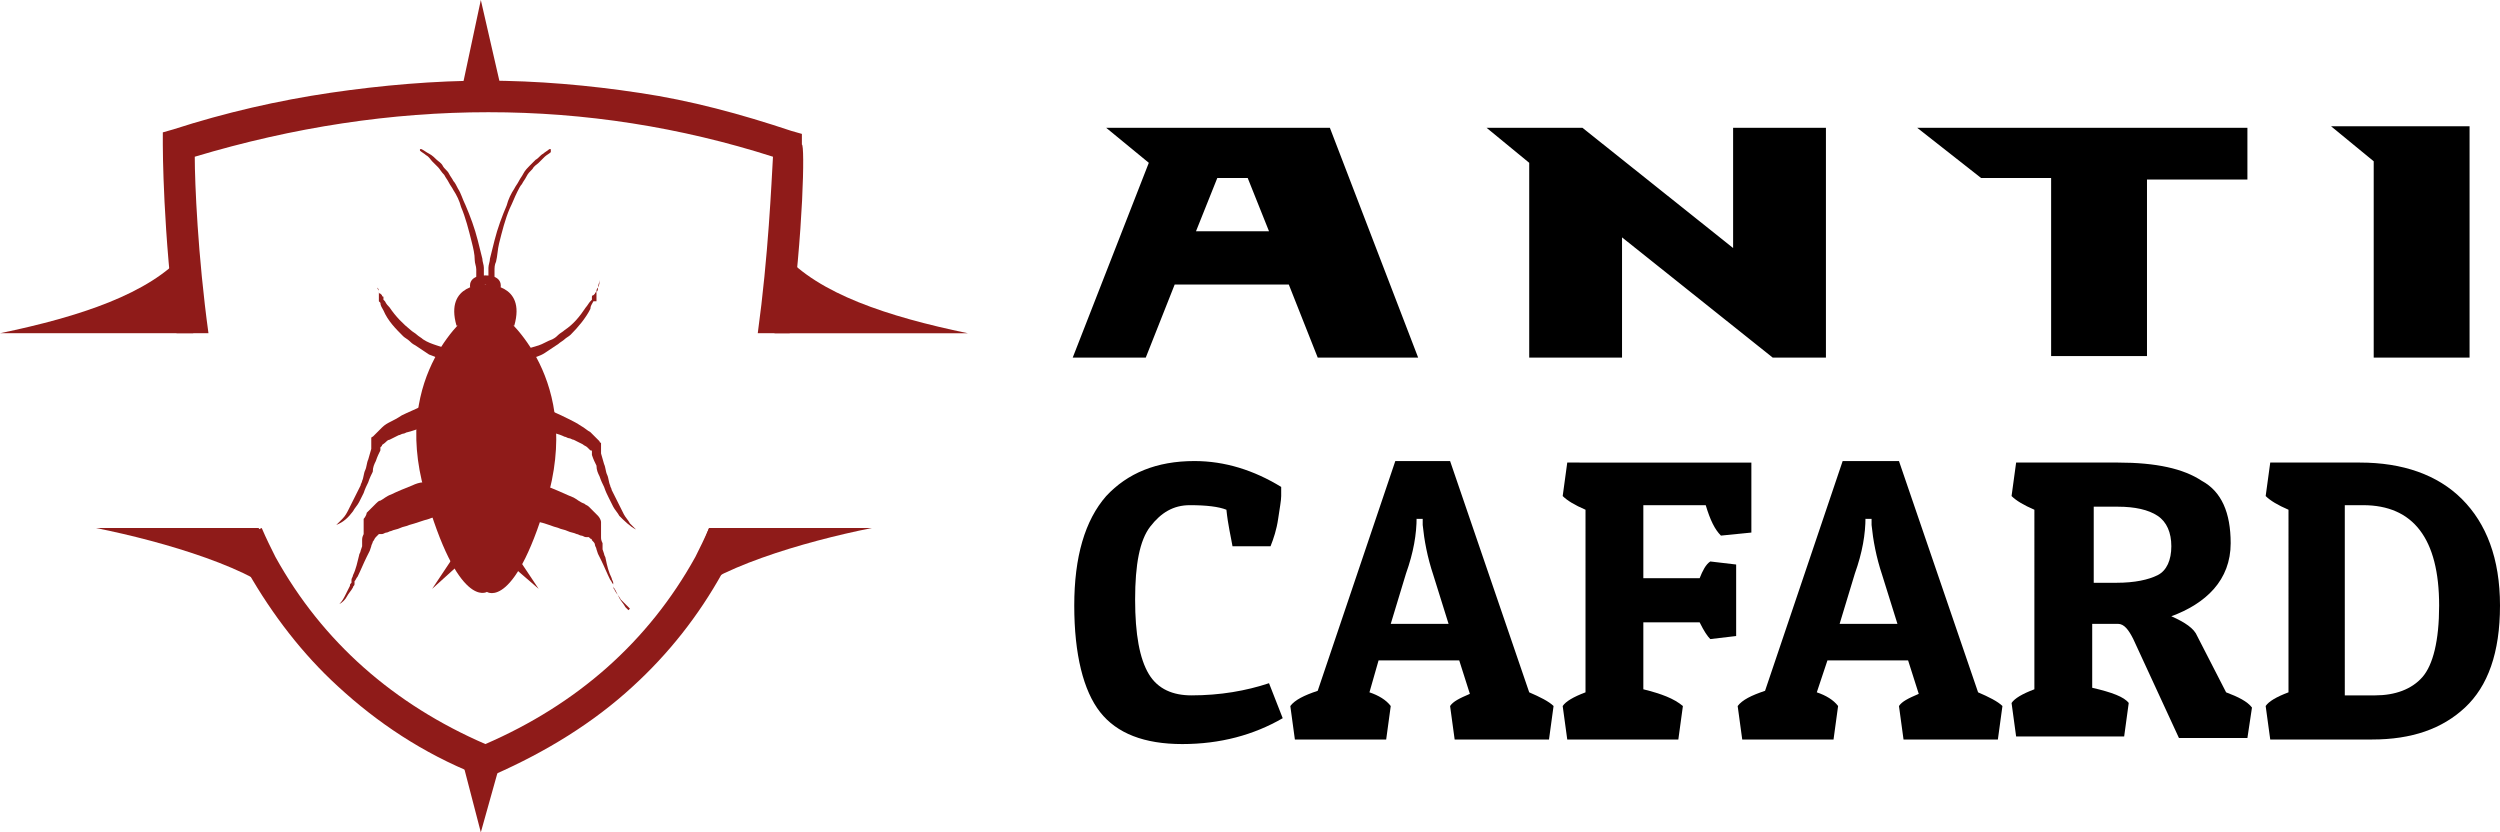 <?xml version="1.0" encoding="utf-8"?>
<!-- Generator: Adobe Illustrator 24.1.0, SVG Export Plug-In . SVG Version: 6.00 Build 0)  -->
<svg version="1.1" id="Layer_1" xmlns="http://www.w3.org/2000/svg" xmlns:xlink="http://www.w3.org/1999/xlink" x="0px" y="0px"
	 width="164.3px" height="54.7px" viewBox="0 0 164.3 54.7" style="enable-background:new 0 0 164.3 54.7;" xml:space="preserve">
<style type="text/css">
	.st0{fill:#8F1B19;}
</style>
<g>
	<g>
		<path d="M87.4,8.4l5.8,15.1h-6.6l-1.9-4.8h-7.5l-1.9,4.8h-4.8l5-12.8l-2.8-2.3H87.4z M83.4,15.2l-1.4-3.5H80l-1.4,3.5H83.4z"/>
		<path d="M120,8.4v15.1h-3.5l-9.9-7.9v7.9h-6.1V10.7l-2.8-2.3h6.3l9.9,7.9V8.4H120z"/>
		<path d="M141.1,11.7v11.7h-6.3V11.7h-4.6L126,8.4h21.7v3.4H141.1z"/>
		<path d="M162.3,8.4v15.1H156V10.6l-2.8-2.3H162.3z"/>
		<path d="M80.6,33.5c-0.5-0.2-1.3-0.3-2.4-0.3c-1.1,0-1.9,0.5-2.6,1.4c-0.7,0.9-1,2.5-1,4.8c0,2.3,0.3,3.9,0.9,4.9s1.6,1.4,2.8,1.4
			c1.9,0,3.6-0.3,5.1-0.8l0.9,2.3c-1.9,1.1-4.1,1.7-6.6,1.7s-4.3-0.7-5.4-2.1c-1.1-1.4-1.7-3.8-1.7-7c0-3.2,0.7-5.6,2.1-7.2
			c1.4-1.5,3.3-2.3,5.8-2.3c2,0,3.9,0.6,5.7,1.7c0,0.1,0,0.3,0,0.6c0,0.3-0.1,0.8-0.2,1.5c-0.1,0.7-0.3,1.3-0.5,1.8h-2.5
			C80.9,35.3,80.7,34.5,80.6,33.5z"/>
		<path d="M95.3,30.3l5.2,15.2c0.7,0.3,1.3,0.6,1.6,0.9l-0.3,2.2h-6.2l-0.3-2.2c0.2-0.3,0.6-0.5,1.3-0.8l-0.7-2.2h-5.3L90,45.5
			c0.6,0.2,1.1,0.5,1.4,0.9l-0.3,2.2h-6l-0.3-2.2c0.3-0.4,0.9-0.7,1.8-1l5.1-15.1H95.3z M93.1,34c0,1.1-0.2,2.3-0.7,3.7l-1,3.3h3.8
			l-1-3.2c-0.4-1.2-0.6-2.3-0.7-3.3l0-0.4H93.1z"/>
		<path d="M115.1,30.4V35l-2,0.2c-0.4-0.4-0.7-1-1-2h-4.1v4.8h3.7c0.2-0.5,0.4-0.9,0.7-1.1l1.7,0.2v4.7l-1.7,0.2
			c-0.2-0.2-0.4-0.5-0.7-1.1h-3.7v4.4c1.2,0.3,2,0.6,2.6,1.1l-0.3,2.2h-7.3l-0.3-2.2c0.2-0.3,0.7-0.6,1.5-0.9V33.5
			c-0.7-0.3-1.2-0.6-1.5-0.9l0.3-2.2H115.1z"/>
		<path d="M124.8,30.3l5.2,15.2c0.7,0.3,1.3,0.6,1.6,0.9l-0.3,2.2h-6.2l-0.3-2.2c0.2-0.3,0.6-0.5,1.3-0.8l-0.7-2.2h-5.3l-0.7,2.1
			c0.6,0.2,1.1,0.5,1.4,0.9l-0.3,2.2h-6l-0.3-2.2c0.3-0.4,0.9-0.7,1.8-1l5.1-15.1H124.8z M122.6,34c0,1.1-0.2,2.3-0.7,3.7l-1,3.3
			h3.8l-1-3.2c-0.4-1.2-0.6-2.3-0.7-3.3l0-0.4H122.6z"/>
		<path d="M146.6,35.7c0,1.2-0.4,2.2-1.1,3s-1.7,1.4-2.8,1.8c0.9,0.4,1.5,0.8,1.7,1.3l1.9,3.7c0.8,0.3,1.4,0.6,1.7,1l-0.3,2h-4.5
			l-3-6.5c-0.3-0.6-0.6-1-1-1h-1.7v4.2c1.3,0.3,2.1,0.6,2.4,1l-0.3,2.2h-7.1l-0.3-2.2c0.2-0.3,0.7-0.6,1.5-0.9V33.5
			c-0.7-0.3-1.2-0.6-1.5-0.9l0.3-2.2h6.7c2.5,0,4.3,0.4,5.5,1.2C146,32.3,146.6,33.7,146.6,35.7z M139.2,33.3h-1.6v5h1.5
			c1.2,0,2.1-0.2,2.7-0.5s0.9-1,0.9-1.9s-0.3-1.6-0.9-2C141.2,33.5,140.3,33.3,139.2,33.3z"/>
		<path d="M155.9,48.6h-6.7l-0.3-2.2c0.2-0.3,0.7-0.6,1.5-0.9V33.5c-0.7-0.3-1.2-0.6-1.5-0.9l0.3-2.2h5.9c2.8,0,5.1,0.8,6.7,2.4
			s2.5,3.9,2.5,7c0,3.1-0.8,5.3-2.3,6.7S158.5,48.6,155.9,48.6z M154.2,45.7h1.9c1.3,0,2.4-0.4,3.1-1.2s1.1-2.4,1.1-4.7
			c0-4.4-1.7-6.6-5-6.6h-1.2V45.7z"/>
	</g>
</g>
<g>
	<g>
		<path class="st0" d="M33.5,23.2C33.5,23.2,33.5,23.2,33.5,23.2L33.5,23.2l0.1,0c0,0,0.1,0,0.1,0c0.1,0,0.2,0,0.2-0.1
			c0.2,0,0.3-0.1,0.5-0.1c0.3-0.1,0.7-0.2,1-0.3c0.3-0.1,0.6-0.3,0.9-0.4c0.2-0.1,0.3-0.2,0.4-0.3c0.1-0.1,0.3-0.2,0.4-0.3
			c0.6-0.4,1-0.9,1.4-1.5c0.1-0.1,0.2-0.3,0.3-0.4l0.1-0.1l0-0.1l0-0.1c0,0,0-0.1,0.1-0.1l0.1-0.1c0,0,0-0.1,0.1-0.1
			c0,0,0-0.1,0-0.1c0-0.1,0.1-0.2,0.1-0.2c0.1-0.2,0.1-0.3,0.1-0.5c0,0.2-0.1,0.3-0.1,0.5c0,0.1,0,0.2-0.1,0.3c0,0,0,0.1,0,0.1
			c0,0,0,0.1,0,0.1l0,0.1c0,0,0,0.1,0,0.1l0,0.1l0,0.1L39,19.8c-0.1,0.2-0.2,0.3-0.2,0.5c-0.3,0.6-0.8,1.2-1.3,1.7
			c-0.1,0.1-0.3,0.2-0.4,0.3c-0.1,0.1-0.3,0.2-0.4,0.3c-0.3,0.2-0.6,0.4-0.9,0.6c-0.3,0.2-0.7,0.3-1,0.4c-0.2,0.1-0.3,0.1-0.5,0.2
			c-0.1,0-0.2,0.1-0.3,0.1c0,0-0.1,0-0.1,0l-0.1,0l0,0c0,0,0,0,0,0L33.5,23.2z"/>
		<path class="st0" d="M34.8,31.8L34.8,31.8L34.8,31.8c0.1,0,0.2,0,0.2,0c0.1,0,0.1,0,0.2,0c0.1,0,0.1,0,0.2,0l0.2,0.1
			c0.2,0.1,0.5,0.1,0.7,0.2c0.5,0.2,0.9,0.4,1.4,0.6c0.2,0.1,0.4,0.3,0.7,0.4c0.1,0.1,0.2,0.1,0.3,0.2c0.1,0.1,0.2,0.2,0.3,0.3
			c0.1,0.1,0.2,0.2,0.3,0.3c0.1,0.1,0.2,0.3,0.2,0.4c0,0,0,0,0,0.1c0,0,0,0,0,0.1c0,0,0,0.1,0,0.1c0,0,0,0,0,0.1l0,0.1
			c0,0,0,0,0,0.1l0,0c0,0,0,0,0,0l0,0l0,0.4c0,0.1,0,0.2,0.1,0.4c0,0.1,0,0.1,0,0.2l0,0.2l0.1,0.3c0,0.1,0.1,0.2,0.1,0.3
			c0.1,0.5,0.2,0.9,0.4,1.3c0,0.1,0.1,0.2,0.1,0.3c0,0,0,0.1,0,0.1l0,0.1c0,0.1,0,0.1,0.1,0.2c0.1,0.2,0.2,0.4,0.3,0.6
			c0.1,0.2,0.3,0.4,0.4,0.6c0,0,0.1,0.1,0.1,0.1l0.1,0.1l0,0c0,0,0,0,0,0l0.1,0.1l0,0c0,0,0,0,0,0c0,0,0.1,0.1,0.1,0.1
			c0,0-0.1-0.1-0.1-0.1c0,0,0,0,0,0l0,0l-0.1-0.1c0,0,0,0,0,0l0,0L41.4,40c0,0-0.1-0.1-0.1-0.1c-0.2-0.2-0.3-0.3-0.5-0.5
			c-0.1-0.2-0.3-0.4-0.4-0.6c0-0.1-0.1-0.1-0.1-0.2l0-0.1c0,0,0-0.1,0-0.1c-0.1-0.1-0.1-0.2-0.2-0.3c-0.2-0.4-0.4-0.9-0.6-1.3
			l-0.1-0.2l-0.1-0.2l-0.1-0.3c0-0.1-0.1-0.2-0.1-0.3c0-0.1-0.1-0.2-0.2-0.3c0-0.1-0.1-0.1-0.1-0.1c0,0-0.1-0.1-0.1-0.1l0,0
			c0,0,0,0,0,0l0,0c0,0,0,0,0,0l0,0c0,0,0,0,0,0c0,0,0,0-0.1,0c0,0,0,0-0.1,0c-0.1,0-0.2-0.1-0.3-0.1c-0.1,0-0.2-0.1-0.3-0.1
			c-0.2-0.1-0.4-0.1-0.6-0.2c-0.2-0.1-0.4-0.1-0.6-0.2c-0.4-0.1-0.8-0.3-1.3-0.4c-0.2-0.1-0.4-0.1-0.6-0.2l-0.2-0.1l-0.2-0.1
			c-0.1,0-0.1,0-0.2-0.1c0,0-0.1,0-0.1,0l0,0l0,0c0,0,0,0,0,0L34.8,31.8z"/>
		<path class="st0" d="M34.7,26.4L34.7,26.4L34.7,26.4l0.2,0.1c0.1,0,0.1,0,0.2,0.1l0.2,0.1l0.2,0.1c0.2,0.1,0.5,0.2,0.7,0.2
			c0.5,0.2,0.9,0.4,1.3,0.6c0.2,0.1,0.4,0.2,0.7,0.4c0.2,0.1,0.4,0.3,0.6,0.4c0.1,0.1,0.2,0.2,0.3,0.3c0.1,0.1,0.2,0.2,0.3,0.3
			c0,0,0,0,0,0c0,0,0,0,0,0c0,0,0,0.1,0.1,0.1c0,0,0,0,0,0.1l0,0.1c0,0,0,0,0,0.1l0,0l0,0l0,0c0,0.1,0,0.1,0,0.2c0,0,0,0.1,0,0.1
			l0,0.1l0.2,0.7c0.1,0.2,0.1,0.5,0.2,0.7c0.1,0.2,0.1,0.5,0.2,0.7c0,0.1,0.1,0.2,0.1,0.3l0.1,0.2l0.1,0.2c0.1,0.2,0.2,0.4,0.3,0.6
			c0.1,0.2,0.2,0.4,0.3,0.6c0.1,0.2,0.3,0.4,0.4,0.6c0,0,0.1,0.1,0.1,0.1l0.1,0.1l0,0c0,0,0,0,0,0l0.1,0.1l0,0c0,0,0,0,0,0l0.1,0.1
			c-0.4-0.2-0.8-0.6-1.1-0.9c-0.1-0.2-0.3-0.4-0.4-0.6c-0.1-0.2-0.2-0.4-0.3-0.6c-0.1-0.2-0.2-0.4-0.3-0.7c-0.1-0.2-0.2-0.4-0.3-0.7
			c-0.1-0.2-0.2-0.4-0.2-0.7c-0.1-0.2-0.2-0.4-0.3-0.7l0-0.1c0,0,0-0.1,0-0.1c0-0.1,0-0.1-0.1-0.1l0,0c0,0,0,0,0,0l0,0c0,0,0,0,0,0
			l0,0c0,0,0,0,0,0c0,0,0,0,0,0c0,0,0,0,0,0c0,0,0,0,0,0c-0.1-0.1-0.1-0.1-0.2-0.2c-0.1-0.1-0.2-0.1-0.3-0.2
			c-0.2-0.1-0.4-0.2-0.6-0.3c-0.1,0-0.2-0.1-0.3-0.1c-0.1,0-0.2-0.1-0.3-0.1c-0.4-0.2-0.9-0.3-1.3-0.4c-0.2-0.1-0.4-0.1-0.7-0.2
			l-0.3-0.1l-0.3-0.1L34.7,26.4z"/>
		<polygon class="st0" points="33.8,36.3 35.4,38.7 33.2,36.8 		"/>
		<path class="st0" d="M36.2,9.8c0,0-0.1,0-0.1,0c-0.1,0.1-0.3,0.2-0.4,0.3c-0.2,0.1-0.3,0.3-0.5,0.4c-0.1,0.1-0.3,0.3-0.4,0.4
			c-0.1,0.1-0.3,0.3-0.4,0.5c-0.1,0.2-0.2,0.3-0.3,0.5c-0.1,0.2-0.2,0.3-0.3,0.5c-0.2,0.3-0.4,0.7-0.5,1.1c-0.3,0.7-0.6,1.5-0.8,2.3
			c-0.1,0.4-0.2,0.8-0.3,1.2c0,0.2-0.1,0.4-0.1,0.6c0,0.1,0,0.2,0,0.3c0,0.1,0,0.1,0,0.2c0,0.1,0,0.1,0,0.2l0,0.1l0.4,0l0-0.1
			c0,0,0-0.1,0-0.1c0,0,0-0.1,0-0.1c0-0.1,0-0.2,0-0.3c0-0.2,0-0.4,0.1-0.6c0.1-0.4,0.1-0.8,0.2-1.2c0.2-0.8,0.4-1.6,0.7-2.3
			c0.2-0.4,0.3-0.7,0.5-1.1c0.1-0.2,0.2-0.4,0.3-0.5c0.1-0.2,0.2-0.3,0.3-0.5c0.1-0.2,0.2-0.3,0.4-0.5c0.1-0.2,0.3-0.3,0.4-0.4
			c0.1-0.1,0.3-0.3,0.4-0.4c0.1-0.1,0.3-0.2,0.4-0.3C36.2,9.9,36.2,9.9,36.2,9.8z"/>
		<path class="st0" d="M32.9,20.6h-1h-1c0,0-5.2,3.9-3,11.7c2.2,7.8,4.1,6.6,4.1,6.6s1.9,1.3,4.1-6.6C38.1,24.4,32.9,20.6,32.9,20.6
			z"/>
		<path class="st0" d="M31.9,18.7c0,0-2.7-0.1-1.9,2.7l1.9,0.2l1.9-0.2C34.6,18.6,31.9,18.7,31.9,18.7z"/>
		<path class="st0" d="M31.9,18.1c-1.2,0-1,0.8-1,0.8l0.2,0.2l0.8-0.4l0.8,0.4l0.2-0.2C32.9,18.9,33.1,18.1,31.9,18.1z"/>
		<path class="st0" d="M30.2,24C30.2,24,30.2,24,30.2,24L30.2,24l-0.1,0c0,0-0.1,0-0.1,0c-0.1,0-0.2-0.1-0.3-0.1
			c-0.2-0.1-0.3-0.1-0.5-0.2c-0.3-0.1-0.7-0.3-1-0.4c-0.3-0.2-0.6-0.4-0.9-0.6c-0.2-0.1-0.3-0.2-0.4-0.3c-0.1-0.1-0.3-0.2-0.4-0.3
			c-0.5-0.5-1-1-1.3-1.7c-0.1-0.2-0.2-0.3-0.2-0.5l-0.1-0.1l0-0.1l0-0.1c0,0,0-0.1,0-0.1l0-0.1c0,0,0-0.1,0-0.1c0,0,0-0.1,0-0.1
			c0-0.1,0-0.2-0.1-0.3c0-0.2-0.1-0.3-0.1-0.5c0,0.2,0.1,0.3,0.1,0.5c0,0.1,0.1,0.2,0.1,0.2c0,0,0,0.1,0,0.1c0,0,0,0.1,0.1,0.1
			l0.1,0.1c0,0,0,0.1,0.1,0.1l0,0.1l0,0.1l0.1,0.1c0.1,0.2,0.2,0.3,0.3,0.4c0.4,0.6,0.9,1.1,1.4,1.5c0.1,0.1,0.3,0.2,0.4,0.3
			c0.1,0.1,0.3,0.2,0.4,0.3c0.3,0.2,0.6,0.3,0.9,0.4c0.3,0.1,0.6,0.2,1,0.3c0.2,0,0.3,0.1,0.5,0.1c0.1,0,0.2,0,0.2,0.1
			c0,0,0.1,0,0.1,0l0.1,0l0,0c0,0,0,0,0,0L30.2,24z"/>
		<path class="st0" d="M29.5,33.6C29.5,33.6,29.5,33.6,29.5,33.6L29.5,33.6L29.5,33.6c-0.1,0-0.1,0-0.2,0.1c-0.1,0-0.1,0-0.2,0.1
			L29,33.8l-0.2,0.1c-0.2,0.1-0.4,0.1-0.6,0.2c-0.4,0.1-0.9,0.3-1.3,0.4c-0.2,0.1-0.4,0.1-0.6,0.2c-0.2,0.1-0.4,0.1-0.6,0.2
			c-0.1,0-0.2,0.1-0.3,0.1c-0.1,0-0.2,0.1-0.3,0.1c0,0,0,0-0.1,0c0,0,0,0-0.1,0c0,0,0,0,0,0l0,0c0,0,0,0,0,0l0,0c0,0,0,0,0,0l0,0
			c0,0-0.1,0.1-0.1,0.1c0,0-0.1,0.1-0.1,0.1c-0.1,0.1-0.1,0.2-0.2,0.3c0,0.1-0.1,0.2-0.1,0.3l-0.1,0.3l-0.1,0.2l-0.1,0.2
			c-0.2,0.4-0.4,0.9-0.6,1.3c-0.1,0.1-0.1,0.2-0.2,0.3c0,0,0,0.1,0,0.1l0,0.1c0,0.1-0.1,0.1-0.1,0.2c-0.1,0.2-0.3,0.4-0.4,0.6
			c-0.1,0.2-0.3,0.4-0.5,0.5c0,0-0.1,0.1-0.1,0.1l-0.1,0.1l0,0c0,0,0,0,0,0l-0.1,0.1l0,0c0,0,0,0,0,0c0,0-0.1,0.1-0.1,0.1
			c0,0,0.1-0.1,0.1-0.1c0,0,0,0,0,0l0,0l0.1-0.1c0,0,0,0,0,0l0,0l0.1-0.1c0,0,0.1-0.1,0.1-0.1c0.2-0.2,0.3-0.4,0.4-0.6
			c0.1-0.2,0.2-0.4,0.3-0.6c0-0.1,0-0.1,0.1-0.2l0-0.1c0,0,0-0.1,0-0.1c0-0.1,0.1-0.2,0.1-0.3c0.2-0.4,0.3-0.9,0.4-1.3
			c0-0.1,0.1-0.2,0.1-0.3l0.1-0.3l0-0.2c0-0.1,0-0.1,0-0.2c0-0.1,0-0.2,0.1-0.4l0-0.4l0,0c0,0,0,0,0,0l0,0c0,0,0,0,0-0.1l0-0.1
			c0,0,0,0,0-0.1c0,0,0-0.1,0-0.1c0,0,0,0,0-0.1c0,0,0,0,0-0.1c0.1-0.1,0.2-0.3,0.2-0.4c0.1-0.1,0.2-0.2,0.3-0.3
			c0.1-0.1,0.2-0.2,0.3-0.3c0.1-0.1,0.2-0.2,0.3-0.2c0.2-0.1,0.4-0.3,0.7-0.4c0.4-0.2,0.9-0.4,1.4-0.6c0.2-0.1,0.5-0.2,0.7-0.2
			l0.2-0.1c0.1,0,0.1,0,0.2,0c0.1,0,0.1,0,0.2,0c0,0,0.1,0,0.1,0l0,0l0.1,0L29.5,33.6z"/>
		<path class="st0" d="M29.4,27.6l-0.3,0.1l-0.3,0.1c-0.2,0.1-0.4,0.1-0.7,0.2c-0.4,0.1-0.9,0.3-1.3,0.4c-0.1,0-0.2,0.1-0.3,0.1
			c-0.1,0-0.2,0.1-0.3,0.1c-0.2,0.1-0.4,0.2-0.6,0.3c-0.1,0-0.2,0.1-0.3,0.2c-0.1,0.1-0.2,0.1-0.2,0.2c0,0,0,0,0,0c0,0,0,0,0,0
			c0,0,0,0,0,0c0,0,0,0,0,0l0,0c0,0,0,0,0,0l0,0c0,0,0,0,0,0l0,0c0,0-0.1,0.1-0.1,0.1c0,0,0,0.1,0,0.1l0,0.1
			c-0.1,0.2-0.2,0.4-0.3,0.7c-0.1,0.2-0.2,0.4-0.2,0.7c-0.1,0.2-0.2,0.4-0.3,0.7c-0.1,0.2-0.2,0.4-0.3,0.7c-0.1,0.2-0.2,0.4-0.3,0.6
			c-0.1,0.2-0.3,0.4-0.4,0.6c-0.3,0.4-0.6,0.7-1.1,0.9l0.1-0.1c0,0,0,0,0,0l0,0l0.1-0.1c0,0,0,0,0,0l0,0l0.1-0.1
			c0,0,0.1-0.1,0.1-0.1c0.2-0.2,0.3-0.4,0.4-0.6c0.1-0.2,0.2-0.4,0.3-0.6c0.1-0.2,0.2-0.4,0.3-0.6l0.1-0.2l0.1-0.2
			c0-0.1,0.1-0.2,0.1-0.3c0.1-0.2,0.1-0.5,0.2-0.7c0.1-0.2,0.1-0.5,0.2-0.7l0.2-0.7l0-0.1c0,0,0-0.1,0-0.1c0-0.1,0-0.1,0-0.2l0,0
			l0,0l0,0c0,0,0,0,0-0.1l0-0.1c0,0,0,0,0-0.1c0,0,0-0.1,0.1-0.1c0,0,0,0,0,0c0,0,0,0,0,0c0.1-0.1,0.2-0.2,0.3-0.3
			c0.1-0.1,0.2-0.2,0.3-0.3c0.2-0.2,0.4-0.3,0.6-0.4c0.2-0.1,0.4-0.2,0.7-0.4c0.4-0.2,0.9-0.4,1.3-0.6c0.2-0.1,0.5-0.2,0.7-0.2
			l0.2-0.1l0.2-0.1c0.1,0,0.1,0,0.2-0.1l0.1,0l0,0l0,0L29.4,27.6z"/>
		<polygon class="st0" points="30.5,36.8 28.4,38.7 30,36.3 		"/>
		<path class="st0" d="M31.8,18.3c0-0.1,0-0.1,0-0.2c0-0.1,0-0.1,0-0.2c0-0.1,0-0.2,0-0.3c0-0.2-0.1-0.4-0.1-0.6
			c-0.1-0.4-0.2-0.8-0.3-1.2c-0.2-0.8-0.5-1.6-0.8-2.3c-0.2-0.4-0.3-0.8-0.5-1.1c-0.1-0.2-0.2-0.4-0.3-0.5c-0.1-0.2-0.2-0.3-0.3-0.5
			c-0.1-0.2-0.3-0.3-0.4-0.5c-0.1-0.2-0.3-0.3-0.4-0.4c-0.1-0.1-0.3-0.3-0.5-0.4C28,10,27.9,9.9,27.7,9.8c0,0-0.1,0-0.1,0l0,0
			c0,0,0,0.1,0,0.1c0.1,0.1,0.3,0.2,0.4,0.3c0.2,0.1,0.3,0.3,0.4,0.4c0.1,0.1,0.3,0.3,0.4,0.4c0.1,0.1,0.2,0.3,0.4,0.5
			c0.1,0.2,0.2,0.3,0.3,0.5c0.1,0.2,0.2,0.3,0.3,0.5c0.2,0.3,0.4,0.7,0.5,1.1c0.3,0.7,0.5,1.5,0.7,2.3c0.1,0.4,0.2,0.8,0.2,1.2
			c0,0.2,0.1,0.4,0.1,0.6c0,0.1,0,0.2,0,0.3c0,0,0,0.1,0,0.1c0,0,0,0.1,0,0.1l0,0.1L31.8,18.3L31.8,18.3z"/>
	</g>
	<g>
		<g>
			<path class="st0" d="M51.9,21.9h-2.1c0.7-5.1,0.9-9.9,1-11.6c-12.2-3.9-25-3.9-38,0c0,1.7,0.2,6.5,0.9,11.6h-2.1
				c-0.9-6.6-0.9-12.3-0.9-12.4V8.7l0.7-0.2c3.4-1.1,6.9-1.9,10.3-2.4c3.4-0.5,6.9-0.8,10.2-0.8c3.4,0,6.8,0.3,10.1,0.8
				c3.4,0.5,6.7,1.4,10,2.5l0.7,0.2v0.7C52.9,9.5,52.8,15.2,51.9,21.9z"/>
		</g>
		<g>
			<path class="st0" d="M31.8,51.1l-0.4-0.2c0,0-0.1,0-0.1,0c-3.5-1.4-6.5-3.4-9.1-5.8c-2.3-2.1-4.3-4.7-5.9-7.5
				c-0.4-0.6-0.7-1.3-1-2.1l1.9-0.8c0.3,0.7,0.6,1.3,0.9,1.9c3.1,5.6,7.8,9.7,13.8,12.3c6-2.6,10.7-6.7,13.8-12.3
				c0.3-0.6,0.6-1.2,0.9-1.9l1.9,0.8c-0.3,0.7-0.7,1.4-1,2.1c-1.6,2.9-3.6,5.4-5.9,7.5c-2.6,2.4-5.7,4.3-9.1,5.8c0,0-0.1,0-0.1,0
				L31.8,51.1z"/>
		</g>
		<g>
			<path class="st0" d="M51.5,16.7c2.3,2.6,6.8,4.1,12.1,5.2l-12.7,0L51.5,16.7z"/>
			<path class="st0" d="M12.1,16.7C9.8,19.3,5.3,20.8,0,21.9l12.7,0L12.1,16.7z"/>
		</g>
		<path class="st0" d="M44.7,39.6c2-2.2,8.1-4,12.6-4.9H46.6L44.7,39.6z"/>
		<path class="st0" d="M18.9,39.6c-2-2.2-8.1-4-12.6-4.9H17L18.9,39.6z"/>
		<polygon class="st0" points="33,49.7 31.6,54.7 30.3,49.7 		"/>
		<polygon class="st0" points="31.6,0 33,6.1 30.3,6.1 		"/>
	</g>
</g>
</svg>
